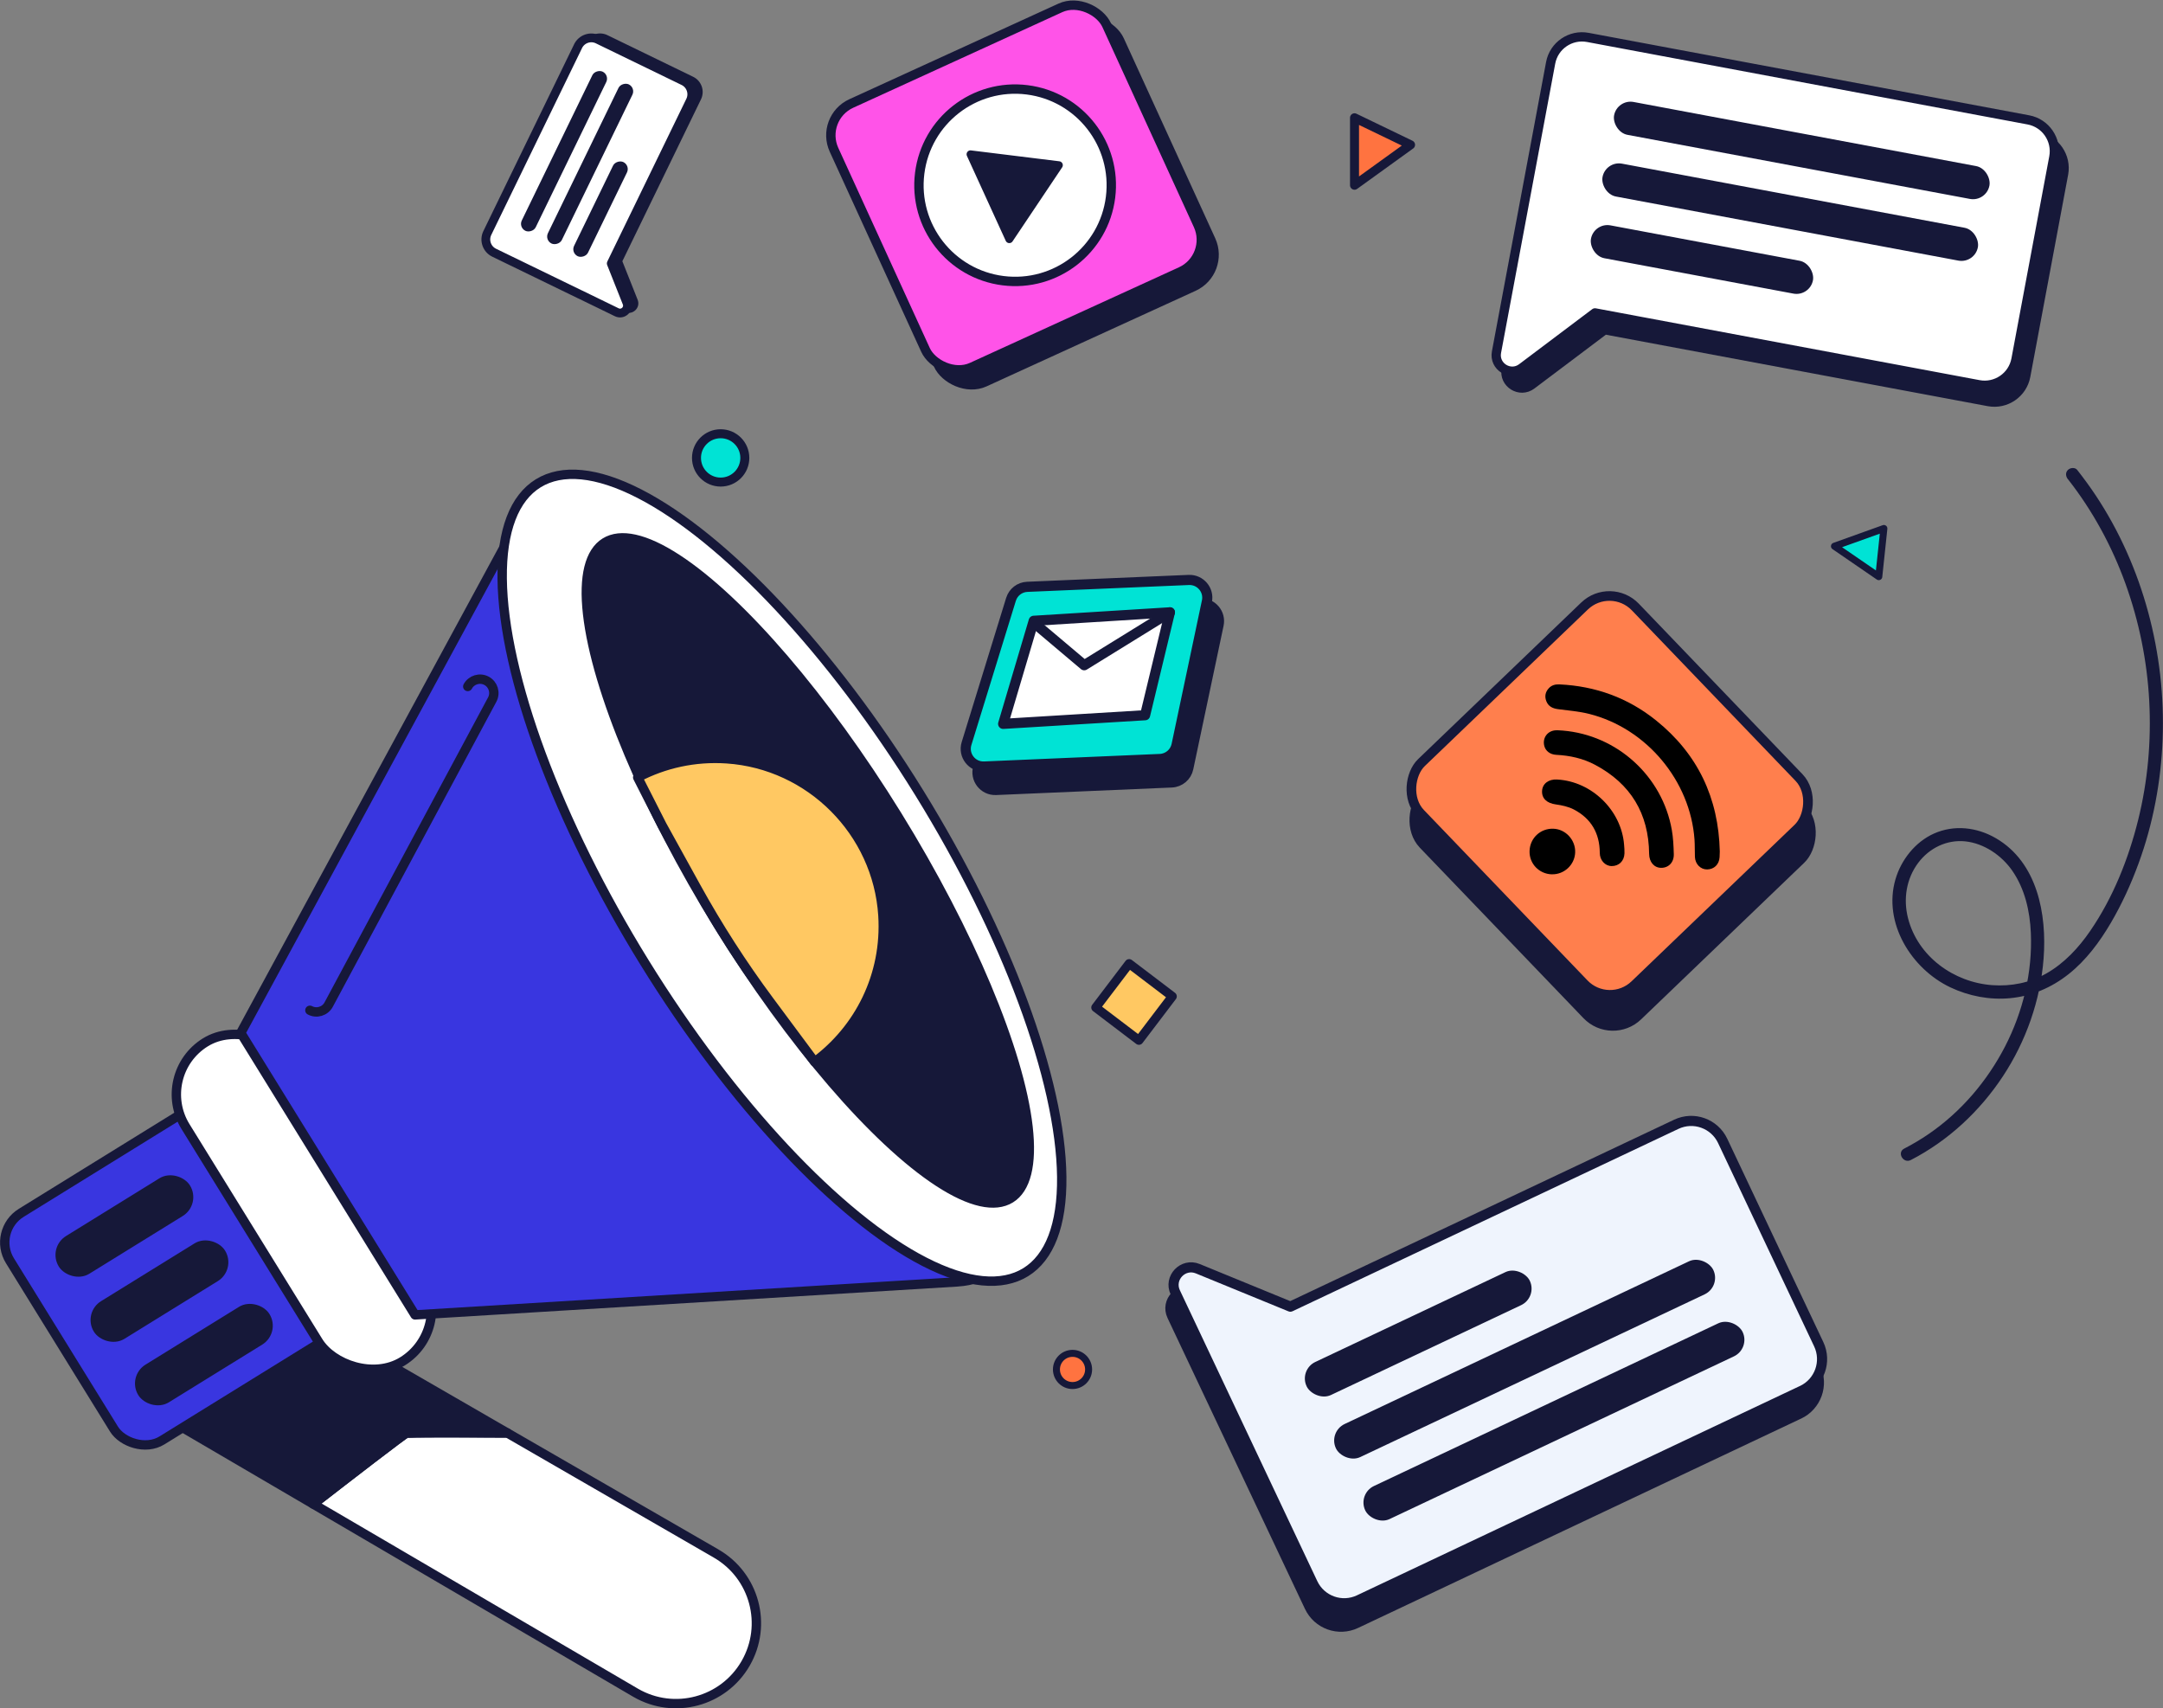 <?xml version="1.0" encoding="UTF-8"?> <svg xmlns="http://www.w3.org/2000/svg" id="Layer_2" viewBox="0 0 738.35 583.1"><rect x="0" y="0" width="738.35" height="583.1" fill="#808080" stroke="none"/><defs><style>.cls-1,.cls-2{stroke-width:3.17px;}.cls-1,.cls-2,.cls-3,.cls-4,.cls-5,.cls-6,.cls-7,.cls-8,.cls-9,.cls-10,.cls-11,.cls-12,.cls-13,.cls-14,.cls-15,.cls-16,.cls-17,.cls-18,.cls-19,.cls-20,.cls-21,.cls-22,.cls-23{stroke:#161839;stroke-linecap:round;stroke-linejoin:round;}.cls-1,.cls-4,.cls-9,.cls-24,.cls-11,.cls-20,.cls-23{fill:#161839;}.cls-2,.cls-8,.cls-16,.cls-21{fill:#fff;}.cls-3,.cls-13{fill:none;}.cls-3,.cls-17,.cls-20,.cls-21,.cls-22{stroke-width:3.46px;}.cls-4,.cls-5,.cls-6,.cls-7,.cls-8,.cls-13{stroke-width:3.2px;}.cls-5{fill:#3936e0;}.cls-6{fill:#ff53e8;}.cls-7,.cls-18{fill:#ffc862;}.cls-9,.cls-10{stroke-width:3.29px;}.cls-10{fill:#ff7f4d;}.cls-11{stroke-width:2.67px;}.cls-12,.cls-14{stroke-width:2.39px;}.cls-12,.cls-15,.cls-17{fill:#00e3d5;}.cls-14,.cls-19{fill:#ff7340;}.cls-15,.cls-18,.cls-19{stroke-width:3.07px;}.cls-16{stroke-width:3px;}.cls-22{fill:#eff4fd;}.cls-23{stroke-width:1.47px;}</style></defs><g id="_1"><g id="Illustrations"><g id="_4_copia"><g><path class="cls-1" d="M695.72,46.68l-150.39-28.15c-5.9-1.1-11.59,2.79-12.69,8.69l-12.92,69.02c-.02,.12-.03,.24-.05,.36h-.02s-5.5,29.37-5.5,29.37c-.92,4.91,4.68,8.38,8.67,5.38l24.96-18.79,131.02,24.52c5.9,1.1,11.59-2.79,12.69-8.69l12.92-69.02c1.1-5.9-2.79-11.59-8.69-12.69Z"></path><path class="cls-2" d="M692.4,40.92l-150.39-28.15c-5.9-1.1-11.59,2.79-12.69,8.69l-12.92,69.02c-.02,.12-.03,.24-.05,.36h-.02s-5.5,29.37-5.5,29.37c-.92,4.91,4.68,8.38,8.67,5.38l24.96-18.79,131.02,24.52c5.9,1.1,11.59-2.79,12.69-8.69l12.92-69.02c1.1-5.9-2.79-11.59-8.69-12.69Z"></path><rect class="cls-24" x="549.86" y="45.66" width="130.35" height="11.41" rx="5.71" ry="5.71" transform="translate(19.95 -112.27) rotate(10.6)"></rect><rect class="cls-24" x="545.92" y="66.72" width="130.35" height="11.41" rx="5.71" ry="5.71" transform="translate(23.75 -111.19) rotate(10.6)"></rect><rect class="cls-24" x="542.43" y="82.88" width="77.09" height="11.41" rx="5.71" ry="5.71" transform="translate(26.21 -105.37) rotate(10.6)"></rect></g><g><path class="cls-23" d="M200.3,15l-30.97,63.75c-1.22,2.5-.17,5.52,2.33,6.73l29.26,14.21c.05,.02,.1,.04,.15,.06h0s12.45,6.06,12.45,6.06c2.08,1.01,4.32-1.07,3.46-3.22l-5.34-13.45,26.98-55.54c1.22-2.5,.17-5.52-2.33-6.73l-29.26-14.21c-2.5-1.22-5.52-.17-6.73,2.33Z"></path><path class="cls-16" d="M197.32,15.78l-30.97,63.75c-1.22,2.5-.17,5.52,2.33,6.73l29.26,14.21c.05,.02,.1,.04,.15,.06h0s12.45,6.06,12.45,6.06c2.08,1.01,4.32-1.07,3.46-3.22l-5.34-13.45,26.98-55.54c1.22-2.5,.17-5.52-2.33-6.73l-29.26-14.21c-2.5-1.22-5.52-.17-6.73,2.33Z"></path><rect class="cls-24" x="162.34" y="48.98" width="60.38" height="5.29" rx="2.64" ry="2.64" transform="translate(61.97 202.24) rotate(-64.09)"></rect><rect class="cls-24" x="171.26" y="53.32" width="60.38" height="5.29" rx="2.64" ry="2.64" transform="translate(63.09 212.71) rotate(-64.09)"></rect><rect class="cls-24" x="187.14" y="68.75" width="35.71" height="5.29" rx="2.64" ry="2.64" transform="translate(51.2 224.58) rotate(-64.09)"></rect></g><g><path class="cls-20" d="M614.07,482.65l-151.22,71.46c-5.94,2.81-13.02,.27-15.83-5.67l-32.79-69.4c-.06-.12-.1-.24-.15-.36h-.02s-13.95-29.53-13.95-29.53c-2.33-4.94,2.62-10.16,7.68-8.09l31.6,12.95,131.74-62.25c5.94-2.81,13.02-.27,15.83,5.67l32.79,69.4c2.81,5.94,.27,13.02-5.67,15.83Z"></path><path class="cls-22" d="M615.15,474.65l-151.22,71.46c-5.94,2.81-13.02,.27-15.83-5.67l-32.79-69.4c-.06-.12-.1-.24-.15-.36h-.02s-13.95-29.53-13.95-29.53c-2.33-4.94,2.62-10.16,7.68-8.09l31.6,12.95,131.74-62.25c5.94-2.81,13.02-.27,15.83,5.67l32.79,69.4c2.81,5.94,.27,13.02-5.67,15.83Z"></path><rect class="cls-24" x="459.21" y="478.82" width="142.49" height="12.48" rx="6.24" ry="6.24" transform="translate(-156.39 273.14) rotate(-25.29)"></rect><rect class="cls-24" x="449.2" y="457.65" width="142.49" height="12.48" rx="6.24" ry="6.24" transform="translate(-148.3 266.84) rotate(-25.29)"></rect><rect class="cls-24" x="441.99" y="448.91" width="84.27" height="12.48" rx="6.24" ry="6.24" transform="translate(-148.05 250.48) rotate(-25.29)"></rect></g><g><g><rect class="cls-4" x="300.04" y="19.63" width="102.34" height="98.96" rx="11.93" ry="11.93" transform="translate(3.07 152.3) rotate(-24.57)"></rect><rect class="cls-6" x="295.67" y="14.52" width="102.34" height="98.96" rx="11.93" ry="11.93" transform="translate(4.8 150.02) rotate(-24.57)"></rect></g><circle class="cls-8" cx="346.49" cy="63.23" r="32.83" transform="translate(240.65 399.16) rotate(-82.85)"></circle><polygon class="cls-11" points="331.28 52.66 344.53 81.65 361.46 56.38 331.28 52.66"></polygon></g><g><g><rect class="cls-9" x="497.89" y="231.26" width="105.17" height="101.69" rx="12.26" ry="12.26" transform="translate(372.77 -310.37) rotate(46.17)"></rect><rect class="cls-10" x="496.89" y="220.66" width="105.17" height="101.69" rx="12.26" ry="12.26" transform="translate(364.82 -312.91) rotate(46.17)"></rect></g><g><path d="M587.06,290.62c-.02,.66-.03,1.31-.07,1.97-.15,2.47-1.86,4.14-4.25,4.18-2.23,.03-4.07-1.82-4.17-4.27-.08-1.97,0-3.94-.14-5.91-1.42-20.05-16.36-37.97-35.92-42.9-3.48-.88-7.11-1.16-10.68-1.63-1.81-.24-3.26-.92-3.97-2.68-.65-1.62-.38-3.14,.81-4.44,.99-1.09,2.27-1.4,3.7-1.33,12.28,.58,23.34,4.58,32.92,12.28,14.26,11.46,21.35,26.5,21.77,44.74Z"></path><path d="M533.43,249.37c18.59,1.52,34.03,15.58,37.25,33.91,.48,2.71,.6,5.5,.68,8.26,.08,2.82-1.78,4.7-4.32,4.68-2.4-.01-4.07-1.98-4.1-4.75-.14-13.78-6.3-23.95-18.45-30.41-4.11-2.19-8.6-3.18-13.25-3.41-2.11-.11-3.65-1.31-4.09-3.05-.66-2.6,.94-4.99,3.62-5.3,.87-.1,1.78,.04,2.66,.07Z"></path><path d="M531.54,266.08c11.79,.62,21.94,10.51,22.85,22.26,.08,.98,.17,1.97,.13,2.94-.08,2.6-1.89,4.36-4.37,4.34-2.28-.02-4.05-2.01-4.06-4.51-.03-6.7-2.96-11.74-8.88-14.82-1.86-.96-4.06-1.43-6.16-1.72-2.95-.4-4.78-1.98-4.66-4.56,.11-2.5,2.21-4.1,5.16-3.94Z"></path><path d="M529.7,298.44c-4.34-.13-7.72-3.67-7.58-7.97,.14-4.4,3.7-7.74,8.11-7.6,4.21,.14,7.63,3.85,7.46,8.12-.16,4.21-3.77,7.57-7.99,7.44Z"></path></g></g><rect class="cls-18" x="377.87" y="332.58" width="18.5" height="18.83" transform="translate(285.79 -164.51) rotate(37.23)"></rect><polygon class="cls-19" points="462.37 63.23 462.37 40.2 481.5 49.43 462.37 63.23"></polygon><polygon class="cls-12" points="626.2 186.44 643.07 180.39 641.33 196.83 626.2 186.44"></polygon><circle class="cls-15" cx="246" cy="156.3" r="8.25"></circle><path class="cls-14" d="M371.6,467.44c0,3.03-2.46,5.49-5.49,5.49s-5.49-2.46-5.49-5.49,2.46-5.49,5.49-5.49,5.49,2.46,5.49,5.49Z"></path><path class="cls-24" d="M705.91,163.58c8.4,10.69,15,22.84,19.62,35.62,4.65,12.88,7.4,26.43,8.12,40.11s-.49,27.3-3.77,40.53c-3.31,13.34-8.59,26.58-16.4,37.95-3.94,5.74-8.82,10.99-14.92,14.47-5.63,3.21-12.07,4.48-18.51,4.01-13.17-.97-25.4-9.8-28.74-22.87-1.67-6.54-.59-13.47,3.5-18.91,3.79-5.03,9.74-7.96,16.06-7.3,6.39,.67,12.4,4.79,16.01,9.99,4.32,6.22,6.04,13.82,6.36,21.29,.58,13.39-2.69,26.88-8.82,38.76-6.1,11.81-15,22.25-25.98,29.79-2.71,1.86-5.53,3.54-8.45,5.05-2.57,1.33-.3,5.21,2.27,3.89,12.76-6.58,23.55-16.63,31.44-28.59,7.89-11.97,12.8-25.91,13.89-40.21,1.15-15.12-2.11-32.82-16.31-41.06-6.47-3.75-14.22-4.66-21.13-1.57-6.38,2.86-11.17,8.94-13.12,15.58-4.36,14.89,5.42,30.62,18.77,36.93,6.29,2.97,13.37,4.33,20.31,3.68,7.44-.7,14.18-3.59,20.02-8.22,5.96-4.72,10.6-10.99,14.42-17.5,3.75-6.4,6.86-13.2,9.41-20.16,5.01-13.62,7.71-28.08,8.26-42.58,.55-14.58-1.13-29.29-4.95-43.37s-9.79-27.57-17.83-39.7c-2-3.02-4.14-5.93-6.37-8.78-.75-.96-2.4-.79-3.18,0-.94,.94-.75,2.22,0,3.18h0Z"></path><g><g><path class="cls-8" d="M244.47,530.28l-71.28-41.15c-14.56-.09-33.76-.15-34.55,.12-.86,.29-19.49,14.67-31.7,24.14l110.09,64.44c13.13,7.58,29.91,3.08,37.49-10.05h0c7.58-13.13,3.08-29.91-10.05-37.49Z"></path><path class="cls-4" d="M173.19,489.13l-76.48-44.16-38.16,40.09,48.39,28.32c12.21-9.47,30.84-23.85,31.7-24.14,.8-.27,20-.2,34.55-.12Z"></path></g><rect class="cls-5" x="13.97" y="388.2" width="95.96" height="91.33" rx="11.89" ry="11.89" transform="translate(-218.84 97.36) rotate(-31.72)"></rect><rect class="cls-8" x="82.85" y="346.24" width="41.79" height="128" rx="20.9" ry="20.9" transform="translate(-200.18 115.81) rotate(-31.72)"></rect><path class="cls-5" d="M326.99,437.54l-185.32,11.28-59.48-96.25,89.53-165.11c9.26-17.08,33.53-17.77,43.75-1.24l131.49,212.77c10.05,16.27-.89,37.38-19.98,38.54Z"></path><ellipse class="cls-8" cx="266.92" cy="299.63" rx="55.11" ry="158.27" transform="translate(-117.66 185.07) rotate(-31.72)"></ellipse><ellipse class="cls-4" cx="275.75" cy="297.13" rx="35.84" ry="131.61" transform="translate(-115.03 189.34) rotate(-31.72)"></ellipse><path class="cls-7" d="M225.98,281.68l11.7,21.19c7.41,13.41,15.7,26.32,24.84,38.62l15.57,20.96c15.13-11.13,24.6-29.49,23.3-49.99-1.82-28.49-24.8-51.54-53.28-53.46-11.02-.74-21.42,1.65-30.43,6.35l8.3,16.33Z"></path><path class="cls-13" d="M159.67,234.32c1.24-2.3,4.11-3.17,6.41-1.94h0c2.3,1.24,3.17,4.11,1.94,6.41l-55.83,104.12c-1.24,2.3-4.11,3.17-6.41,1.94h0"></path><g><rect class="cls-4" x="17.72" y="412.53" width="49.44" height="11.93" rx="5.97" ry="5.97" transform="translate(-213.67 84.81) rotate(-31.72)"></rect><rect class="cls-4" x="29.69" y="434.76" width="49.44" height="11.93" rx="5.97" ry="5.97" transform="translate(-223.57 94.42) rotate(-31.72)"></rect><rect class="cls-4" x="44.86" y="456.43" width="49.44" height="11.93" rx="5.97" ry="5.97" transform="translate(-232.7 105.63) rotate(-31.72)"></rect></g></g><g><path class="cls-20" d="M349.11,212.59l-15.18,49.23c-1.23,4,1.86,8.01,6.04,7.83l60-2.57c2.76-.12,5.09-2.09,5.66-4.8l10.35-49.01c.82-3.87-2.23-7.46-6.18-7.3l-55.16,2.35c-2.56,.11-4.77,1.82-5.52,4.26Z"></path><path class="cls-17" d="M345.11,204.58l-15.18,49.23c-1.23,4,1.86,8.01,6.04,7.83l60-2.57c2.76-.12,5.09-2.09,5.66-4.8l10.35-49.01c.82-3.87-2.23-7.46-6.18-7.3l-55.16,2.35c-2.56,.11-4.77,1.82-5.52,4.26Z"></path><polygon class="cls-21" points="352.87 211.9 342.43 247.08 390.88 244.13 399.35 209.01 352.87 211.9"></polygon><polyline class="cls-3" points="354.02 213.5 370.1 227.07 399.35 209.01"></polyline></g></g></g></g></svg> 